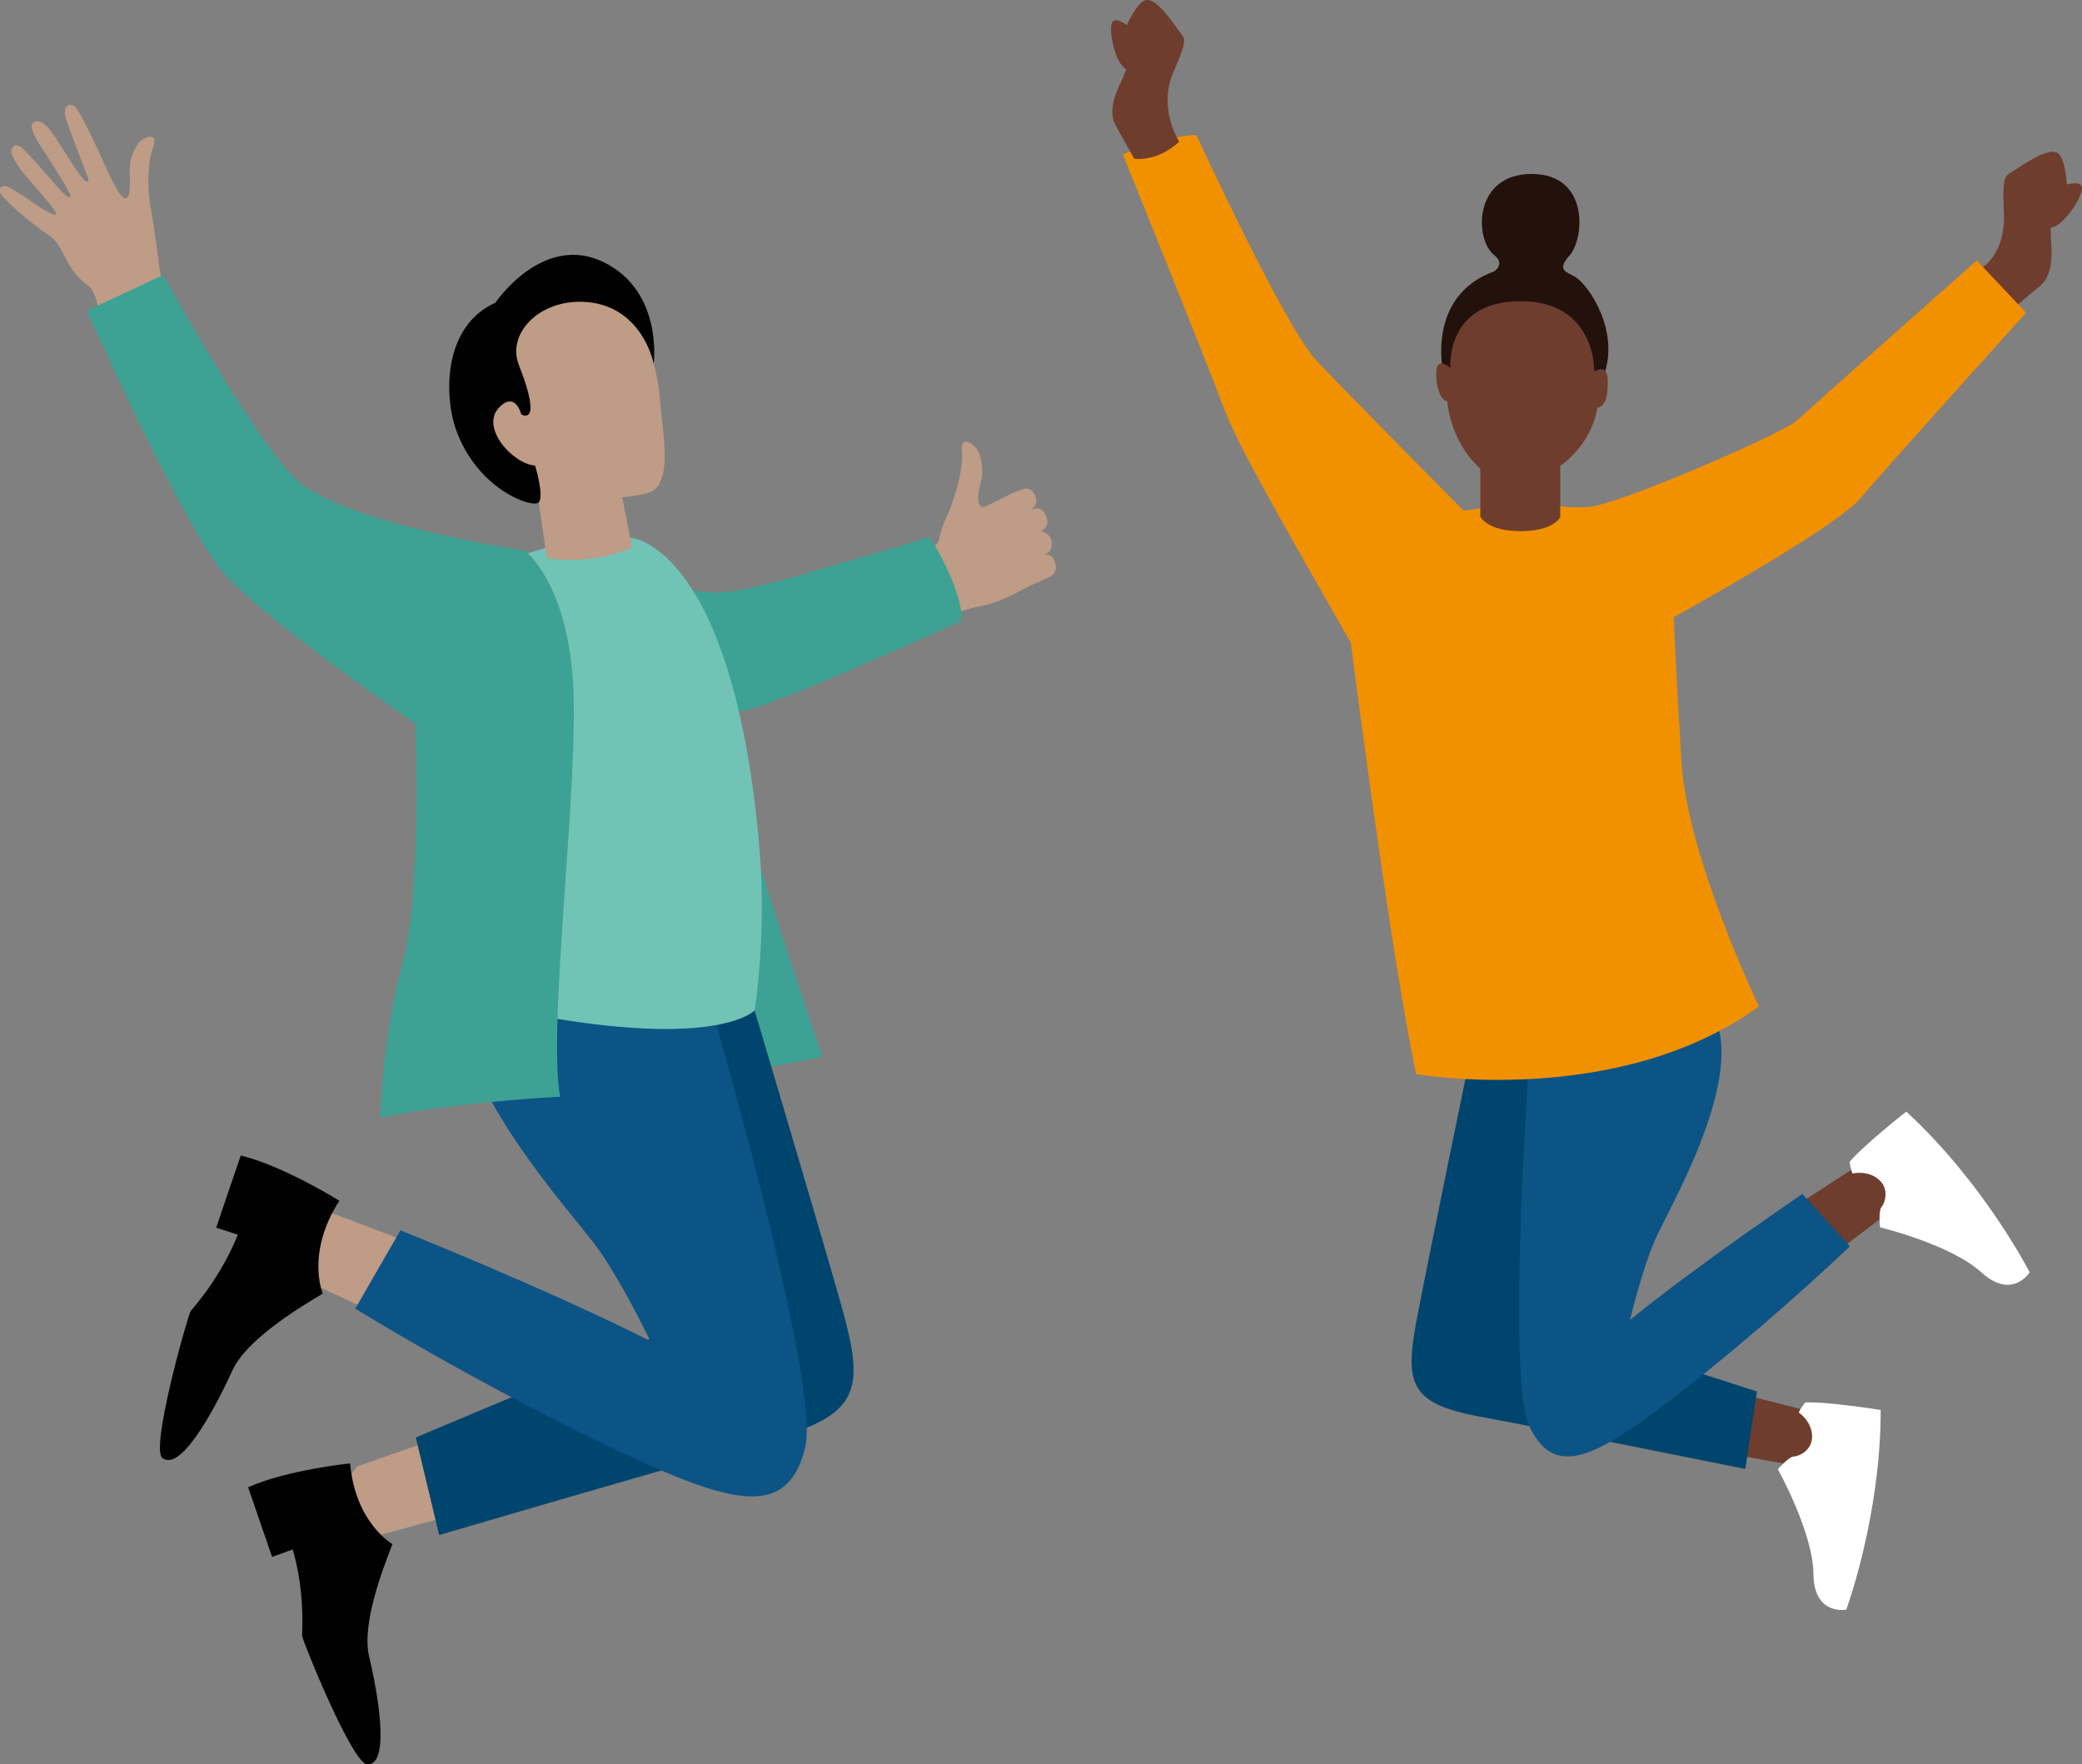 <?xml version="1.0" encoding="UTF-8" standalone="no"?>
<!-- Created with Inkscape (http://www.inkscape.org/) -->

<svg
   width="70.164mm"
   height="59.455mm"
   viewBox="0 0 70.164 59.455"
   version="1.1"
   id="svg5817"
   inkscape:version="1.2 (dc2aeda, 2022-05-15)"
   sodipodi:docname="jumping.svg"
   xmlns:inkscape="http://www.inkscape.org/namespaces/inkscape"
   xmlns:sodipodi="http://sodipodi.sourceforge.net/DTD/sodipodi-0.dtd"
   xmlns="http://www.w3.org/2000/svg"
   xmlns:svg="http://www.w3.org/2000/svg">
  <rect x="0" y="0" width="70.164" height="59.455" fill="#808080" stroke="none"/>
  <sodipodi:namedview
     id="namedview5819"
     pagecolor="#ffffff"
     bordercolor="#000000"
     borderopacity="0.25"
     inkscape:showpageshadow="2"
     inkscape:pageopacity="0.0"
     inkscape:pagecheckerboard="0"
     inkscape:deskcolor="#d1d1d1"
     inkscape:document-units="mm"
     showgrid="false"
     inkscape:zoom="2.587745"
     inkscape:cx="108.58875"
     inkscape:cy="116.89715"
     inkscape:window-width="1390"
     inkscape:window-height="1205"
     inkscape:window-x="73"
     inkscape:window-y="25"
     inkscape:window-maximized="0"
     inkscape:current-layer="layer1" />
  <defs
     id="defs5814" />
  <g
     inkscape:label="Layer 1"
     inkscape:groupmode="layer"
     id="layer1"
     transform="translate(-88.403,-156.801)">
    <g
       id="g420"
       transform="matrix(0.353,0,0,-0.353,147.061,203.768)">
      <path
         d="m 0,0 6.086,-1.553 c 0,0 3.531,-3.281 -1.192,-5.25 L -1.6,-5.626"
         style="fill:#6e3d2e;fill-opacity:1;fill-rule:nonzero;stroke:none"
         id="path422" />
    </g>
    <g
       id="g424"
       transform="matrix(0.353,0,0,-0.353,148.318,206.312)"
       style="fill:#ffffff">
      <path
         d="m 0,0 c 0,0 3.361,-6.017 3.396,-10.008 0.036,-3.991 3.134,-3.396 3.134,-3.396 0,0 3.303,8.959 3.284,19.065 0,0 -5.231,0.831 -7.198,0.714 0,0 -0.447,-0.538 -0.627,-0.956 0,0 1.301,-0.852 1.279,-2.34 C 3.25,1.804 2.017,1.232 1.526,1.219 1.035,1.206 0,0 0,0"
         style="fill:#ffffff;fill-opacity:1;fill-rule:nonzero;stroke:none"
         id="path426" />
    </g>
    <g
       id="g428"
       transform="matrix(0.353,0,0,-0.353,137.89,192.664)">
      <path
         d="m 0,0 c 0,0 -3.512,-17.006 -4.806,-23.66 -1.294,-6.655 -1.109,-8.688 5.915,-9.982 7.024,-1.294 25.324,-4.991 25.324,-4.991 l 1.109,7.394 -18.346,5.915 5.037,28.282 z"
         style="fill:#00456d;fill-opacity:1;fill-rule:nonzero;stroke:none"
         id="path430" />
    </g>
    <g
       id="g432"
       transform="matrix(0.353,0,0,-0.353,149.041,197.359)">
      <path
         d="m 0,0 5.268,3.42 c 0,0 4.806,0.369 3.05,-4.437 L 3.05,-4.991"
         style="fill:#6e3d2e;fill-opacity:1;fill-rule:nonzero;stroke:none"
         id="path434" />
    </g>
    <g
       id="g436"
       transform="matrix(0.353,0,0,-0.353,155.215,165.807)">
      <path
         d="M 0,0 C 0,0 2.228,1.304 2.039,5.242 1.857,9.028 2.221,8.7 2.984,9.215 4.692,10.368 6.553,11.467 7.244,10.849 7.936,10.23 8.045,7.9 8.045,7.9 c 0,0 1.46,0.424 1.457,-0.352 C 9.497,6.596 7.657,3.859 6.516,3.786 V 2.84 C 6.589,1.929 6.88,-0.619 5.533,-1.747 3.772,-3.223 2.548,-4.223 2.548,-4.223 Z"
         style="fill:#6e3d2e;fill-opacity:1;fill-rule:nonzero;stroke:none"
         id="path438" />
    </g>
    <g
       id="g440"
       transform="matrix(0.353,0,0,-0.353,139.944,192.403)">
      <path
         d="m 0,0 c 0,0 -2.218,-30.685 0,-35.306 2.218,-4.621 5.638,-3.327 12.107,1.479 6.47,4.806 14.049,11.461 18.485,15.712 l -4.529,4.991 c 0,0 -9.981,-6.747 -16.451,-12.015 0,0 1.109,4.713 2.403,7.671 1.294,2.958 8.226,14.603 5.823,20.888 C 15.435,9.704 0,0 0,0"
         style="fill:#0c5486;fill-opacity:1;fill-rule:nonzero;stroke:none"
         id="path442" />
    </g>
    <g
       id="g444"
       transform="matrix(0.353,0,0,-0.353,133.926,178.458)">
      <path
         d="m 0,0 c 0,0 3.841,-30.101 6.244,-41.192 0,0 19.224,-3.328 32.718,6.469 0,0 -6.84,14.234 -7.394,23.291 -0.555,9.058 -0.74,13.864 -0.74,13.864 0,0 15.435,8.502 17.838,11.368 2.403,2.865 15.804,17.699 15.804,17.699 l -4.713,4.991 c 0,0 -15.897,-14.095 -17.191,-15.297 -1.294,-1.201 -16.821,-7.948 -19.778,-8.225 -2.958,-0.277 -4.344,0.832 -12.015,-0.37 0,0 -10.999,11.091 -14.049,14.326 -3.05,3.235 -11.46,21.534 -11.46,21.534 0,0 -2.588,0.093 -7.024,-1.848 0,0 8.133,-20.148 9.427,-23.661 C -11.039,19.437 -8.647,15.129 0,0"
         style="fill:#f19100;fill-opacity:1;fill-rule:nonzero;stroke:none"
         id="path446" />
    </g>
    <g
       id="g448"
       transform="matrix(0.353,0,0,-0.353,128.141,161.575)">
      <path
         d="m 0,0 c 0,0 -2.075,3.203 -0.538,6.665 1.477,3.328 1.037,3.16 0.533,3.886 -1.131,1.626 -2.415,3.257 -3.25,2.942 -0.834,-0.314 -1.741,-2.363 -1.741,-2.363 0,0 -1.16,0.887 -1.426,0.19 -0.327,-0.854 0.371,-3.944 1.368,-4.405 L -5.383,6.067 C -5.764,5.277 -6.91,3.095 -6.095,1.617 -5.03,-0.317 -4.281,-1.637 -4.281,-1.637 -1.802,-1.848 0,0 0,0"
         style="fill:#6e3d2e;fill-opacity:1;fill-rule:nonzero;stroke:none"
         id="path450" />
    </g>
    <g
       id="g452"
       transform="matrix(0.353,0,0,-0.353,137.046,169.384)">
      <path
         d="m 0,0 c 0,0 -1.752,7.348 4.866,9.751 0,0 1.063,0.692 0,1.525 -1.946,1.525 -1.995,7.764 3.552,7.764 5.547,0 5.068,-6.203 3.601,-7.811 -1.265,-1.386 -0.178,-1.583 0.486,-1.964 1.411,-0.808 4.375,-5.291 2.796,-9.496"
         style="fill:#23120c;fill-opacity:1;fill-rule:nonzero;stroke:none"
         id="path454" />
    </g>
    <g
       id="g456"
       transform="matrix(0.353,0,0,-0.353,138.29,172.595)">
      <path
         d="m 0,0 v -4.575 c 0,0 0.64,-1.386 3.839,-1.386 3.2,0 3.791,1.34 3.791,1.34 v 4.898 c 0,0 2.953,1.895 3.544,5.546 0,0 0.788,0 0.935,1.432 0.148,1.433 0.148,2.773 -1.23,2.034 0,0 0.196,6.7 -7.04,6.7 -7.235,0 -6.694,-6.377 -6.694,-6.377 0,0 -0.788,0.739 -1.181,0.277 C -4.43,9.427 -4.182,6.608 -3.15,6.423 -3.15,6.423 -2.953,2.68 0,0"
         style="fill:#6e3d2e;fill-opacity:1;fill-rule:nonzero;stroke:none"
         id="path458" />
    </g>
    <g
       id="g460"
       transform="matrix(0.353,0,0,-0.353,151.763,198.16)"
       style="fill:#ffffff">
      <path
         d="m 0,0 c 0,0 6.701,-1.61 9.658,-4.291 2.958,-2.68 4.621,0 4.621,0 0,0 -4.343,8.503 -11.784,15.343 0,0 -4.159,-3.281 -5.406,-4.806 0,0 0.092,-0.694 0.277,-1.109 0,0 1.509,0.377 2.588,-0.647 C 0.878,3.612 0.462,2.318 0.139,1.948 -0.185,1.578 0,0 0,0"
         style="fill:#ffffff;fill-opacity:1;fill-rule:nonzero;stroke:none"
         id="path462" />
    </g>
    <g
       id="g464"
       transform="matrix(0.353,0,0,-0.353,113.572,184.596)">
      <path
         d="m 0,0 c 0,0 6.394,-20.124 7.229,-22.134 0,0 -4.541,-0.997 -7.5,-1.263"
         style="fill:#3da293;fill-opacity:1;fill-rule:nonzero;stroke:none"
         id="path466" />
    </g>
    <g
       id="g468"
       transform="matrix(0.353,0,0,-0.353,119.639,175.36)">
      <path
         d="M 0,0 C 0,0 1.009,0.408 1.146,1.041 1.283,1.675 1.796,3.763 2.807,4.24 3.818,4.716 4.525,3.859 5.157,4.063 5.789,4.268 8.052,5.457 8.052,5.457 l 1.071,0.398 c 0,0 0.738,0.386 1.185,-0.526 C 10.755,4.417 10.046,4.001 9.817,3.9 c 0,0 0.978,0.442 1.389,-0.244 0.41,-0.685 0.471,-1.382 -0.314,-1.803 0,0 0.892,-0.124 1.012,-0.926 0.119,-0.802 -0.261,-1.113 -0.672,-1.282 0,0 0.693,0.028 0.877,-0.438 0.183,-0.466 0.514,-1.258 -0.418,-1.71 C 10.759,-2.955 9.998,-3.235 9.171,-3.682 8.345,-4.128 6.788,-4.975 5.278,-5.254 3.768,-5.534 2.665,-6.029 2.665,-6.029 Z"
         style="fill:#be9c85;fill-opacity:1;fill-rule:nonzero;stroke:none"
         id="path470" />
    </g>
    <g
       id="g472"
       transform="matrix(0.353,0,0,-0.353,103.128,205.278)">
      <path
         d="m 0,0 -7.596,-2.65 c 0,0 -4.145,-4.576 2.099,-6.569 l 8.157,2.215"
         style="fill:#be9c85;fill-opacity:1;fill-rule:nonzero;stroke:none"
         id="path474" />
    </g>
    <g
       id="g476"
       transform="matrix(0.353,0,0,-0.353,113.611,190.099)">
      <path
         d="m 0,0 c 0,0 6.351,-21.316 8.733,-29.666 2.383,-8.35 2.37,-10.965 -6.451,-13.388 -8.822,-2.423 -31.769,-9.152 -31.769,-9.152 l -2.227,9.314 22.762,9.564 -9.537,35.538 z"
         style="fill:#00456d;fill-opacity:1;fill-rule:nonzero;stroke:none"
         id="path478" />
    </g>
    <g
       id="g480"
       transform="matrix(0.353,0,0,-0.353,102.115,198.636)">
      <path
         d="m 0,0 -7.523,2.85 c 0,0 -6.116,-0.843 -2.613,-6.382 l 7.674,-3.544"
         style="fill:#be9c85;fill-opacity:1;fill-rule:nonzero;stroke:none"
         id="path482" />
    </g>
    <g
       id="g484"
       transform="matrix(0.353,0,0,-0.353,112.156,189.962)">
      <path
         d="m 0,0 c 0,0 11.11,-37.807 9.588,-44.194 -1.522,-6.386 -6.154,-5.695 -15.557,-1.437 -9.404,4.259 -20.697,10.531 -27.405,14.648 l 4.314,7.477 c 0,0 14.326,-5.735 23.855,-10.572 0,0 -2.668,5.599 -5.091,8.95 -2.423,3.35 -14.262,16.045 -12.961,24.564 C -21.956,7.956 0,0 0,0"
         style="fill:#0c5486;fill-opacity:1;fill-rule:nonzero;stroke:none"
         id="path486" />
    </g>
    <g
       id="g488"
       transform="matrix(0.353,0,0,-0.353,100.202,206.114)">
      <path
         d="m 0,0 c 0,0 -5.993,-0.606 -9.739,-2.28 l 2.291,-6.652 1.961,0.716 c 0,0 1.142,-3.36 0.899,-8.216 -0.018,-0.356 4.816,-12.352 6.261,-12.317 2.258,0.056 0.866,7.275 0.141,10.315 -0.715,3.006 1.189,8.077 2.229,10.731 0,0 -3.539,1.982 -4.043,7.703"
         style="fill:#010101;fill-opacity:1;fill-rule:nonzero;stroke:none"
         id="path490" />
    </g>
    <g
       id="g492"
       transform="matrix(0.353,0,0,-0.353,105.279,175.148)">
      <path
         d="m 0,0 c 1.709,-1.789 17.059,-4.298 19.813,-4.563 2.754,-0.265 6.999,1.106 21.148,5.253 0,0 3.032,-4.65 3.061,-7.951 0,0 -15.68,-7.187 -20.26,-8.482 -4.58,-1.296 -6.33,-0.325 -19.948,2.934"
         style="fill:#3da293;fill-opacity:1;fill-rule:nonzero;stroke:none"
         id="path494" />
    </g>
    <g
       id="g496"
       transform="matrix(0.353,0,0,-0.353,99.839,197.263)">
      <path
         d="m 0,0 c 0,0 -5.285,3.309 -9.412,4.319 l -2.35,-6.893 2.058,-0.661 c 0,0 -1.199,-3.472 -4.481,-7.289 -0.241,-0.28 -3.905,-13.159 -2.701,-14.047 1.882,-1.388 5.327,5.399 6.665,8.345 1.324,2.913 6.101,5.85 8.636,7.36 0,0 -1.635,3.867 1.585,8.866"
         style="fill:#010101;fill-opacity:1;fill-rule:nonzero;stroke:none"
         id="path498" />
    </g>
    <g
       id="g500"
       transform="matrix(0.353,0,0,-0.353,93.779,165.838)">
      <path
         d="m 0,0 c 0,0 -0.493,3.847 -0.839,5.748 -0.347,1.901 -0.326,4.222 0.238,5.824 0.563,1.602 -1.046,0.9 -1.458,0.302 0,0 -0.796,-1.044 -0.787,-2.474 0.008,-1.43 0.132,-2.813 -0.479,-2.72 -0.611,0.093 -1.916,3.251 -2.525,4.545 -0.609,1.294 -1.739,3.677 -2.127,4.088 -0.693,0.733 -1.252,-0.006 -0.99,-0.927 0.221,-0.776 2.161,-5.82 2.161,-5.82 0,0 0.118,-0.521 -0.333,-0.202 -0.451,0.319 -2.297,3.354 -2.968,4.36 -0.67,1.006 -1.381,1.54 -1.932,1.184 -0.551,-0.357 0.399,-1.815 0.717,-2.29 0.318,-0.476 2.807,-4.332 2.807,-4.662 0,-0.455 -0.534,-0.015 -1.335,0.92 -0.802,0.934 -3.01,3.471 -3.435,3.728 -0.421,0.253 -0.731,0.066 -0.839,-0.296 -0.107,-0.361 0.207,-1.143 1.573,-2.76 0.923,-1.092 2.675,-2.974 2.676,-3.352 0.002,-0.379 -1.59,0.608 -2.35,1.173 -0.76,0.565 -1.791,1.133 -2.089,1.316 -0.428,0.265 -1.024,0.234 -0.911,-0.438 0.089,-0.526 3.041,-3.039 4.651,-4.106 1.611,-1.067 1.366,-3.07 3.747,-4.794 0.891,-0.645 1.052,-2.878 1.052,-2.878 l 6.245,1.9 z"
         style="fill:#be9c85;fill-opacity:1;fill-rule:nonzero;stroke:none"
         id="path502" />
    </g>
    <g
       id="g504"
       transform="matrix(0.353,0,0,-0.353,113.834,190.848)">
      <path
         d="m 0,0 c 0,0 -3.648,-4.059 -23.674,0.085 v 42.956 l 5.218,1.547 4.527,0.997 2.225,-0.488 c 0,0 9.647,-0.888 12.151,-29.436 C 1.186,7.232 0,0 0,0"
         style="fill:#71c3b6;fill-opacity:1;fill-rule:nonzero;stroke:none"
         id="path506" />
    </g>
    <g
       id="g508"
       transform="matrix(0.353,0,0,-0.353,91.334,167.268)">
      <path
         d="m 0,0 7.299,3.406 c 0,0 7.543,-13.869 12.27,-19.142 4.053,-4.521 22.205,-7.169 22.205,-7.169 0,0 4.009,-2.877 4.623,-12.545 0.614,-9.668 -2.456,-32.687 -1.228,-39.592 0,0 -9.668,-0.461 -17.187,-1.995 0,0 0.307,8.133 2.148,14.732 1.842,6.598 1.228,22.865 1.228,22.865 0,0 -15.718,10.808 -18.722,14.885 C 8.112,-18.416 0,0 0,0"
         style="fill:#3da293;fill-opacity:1;fill-rule:nonzero;stroke:none"
         id="path510" />
    </g>
    <g
       id="g512"
       transform="matrix(0.353,0,0,-0.353,106.558,173.727)">
      <path
         d="m 0,0 0.768,-5.326 c 0,0 4.163,-0.767 8.153,0.998 L 7.97,0.495 c 0,0 1.406,0.037 2.639,0.471 2.34,0.825 1.096,6.56 1.019,8.248 C 11.551,10.902 10.774,19.458 4.169,20.609 -2.435,21.759 -6.732,16.926 -6.579,12.245 -6.425,7.565 -1.765,0.921 0,0"
         style="fill:#be9c85;fill-opacity:1;fill-rule:nonzero;stroke:none"
         id="path514" />
    </g>
    <g
       id="g516"
       transform="matrix(0.353,0,0,-0.353,105.096,167.005)">
      <path
         d="m 0,0 c 0,0 4.547,6.771 10.402,3.85 5.626,-2.806 4.716,-9.647 4.716,-9.647 0,0 -1.106,5.717 -6.806,5.893 -4.226,0.131 -7.219,-3.088 -6.068,-6.023 2.363,-6.025 0.229,-4.719 0.229,-4.719 0,0 -0.574,2.302 -2.147,0.614 -1.758,-1.887 1.324,-5.352 3.472,-5.506 0,0 0.887,-2.93 0.345,-3.517 -0.542,-0.587 -5.812,1.158 -7.884,6.913 C -4.939,-8.813 -4.949,-2.187 0,0"
         style="fill:#010101;fill-opacity:1;fill-rule:nonzero;stroke:none"
         id="path518" />
    </g>
    <g
       id="g520"
       transform="matrix(0.353,0,0,-0.353,120.223,174.421)">
      <path
         d="m 0,0 c 0.846,1.814 1.879,5.046 1.687,6.826 -0.192,1.781 1.333,0.6 1.618,-0.125 0,0 0.578,-1.286 0.208,-2.725 C 3.144,2.536 3.076,1.6 3.746,1.514"
         style="fill:#be9c85;fill-opacity:1;fill-rule:nonzero;stroke:none"
         id="path522" />
    </g>
  </g>
</svg>
